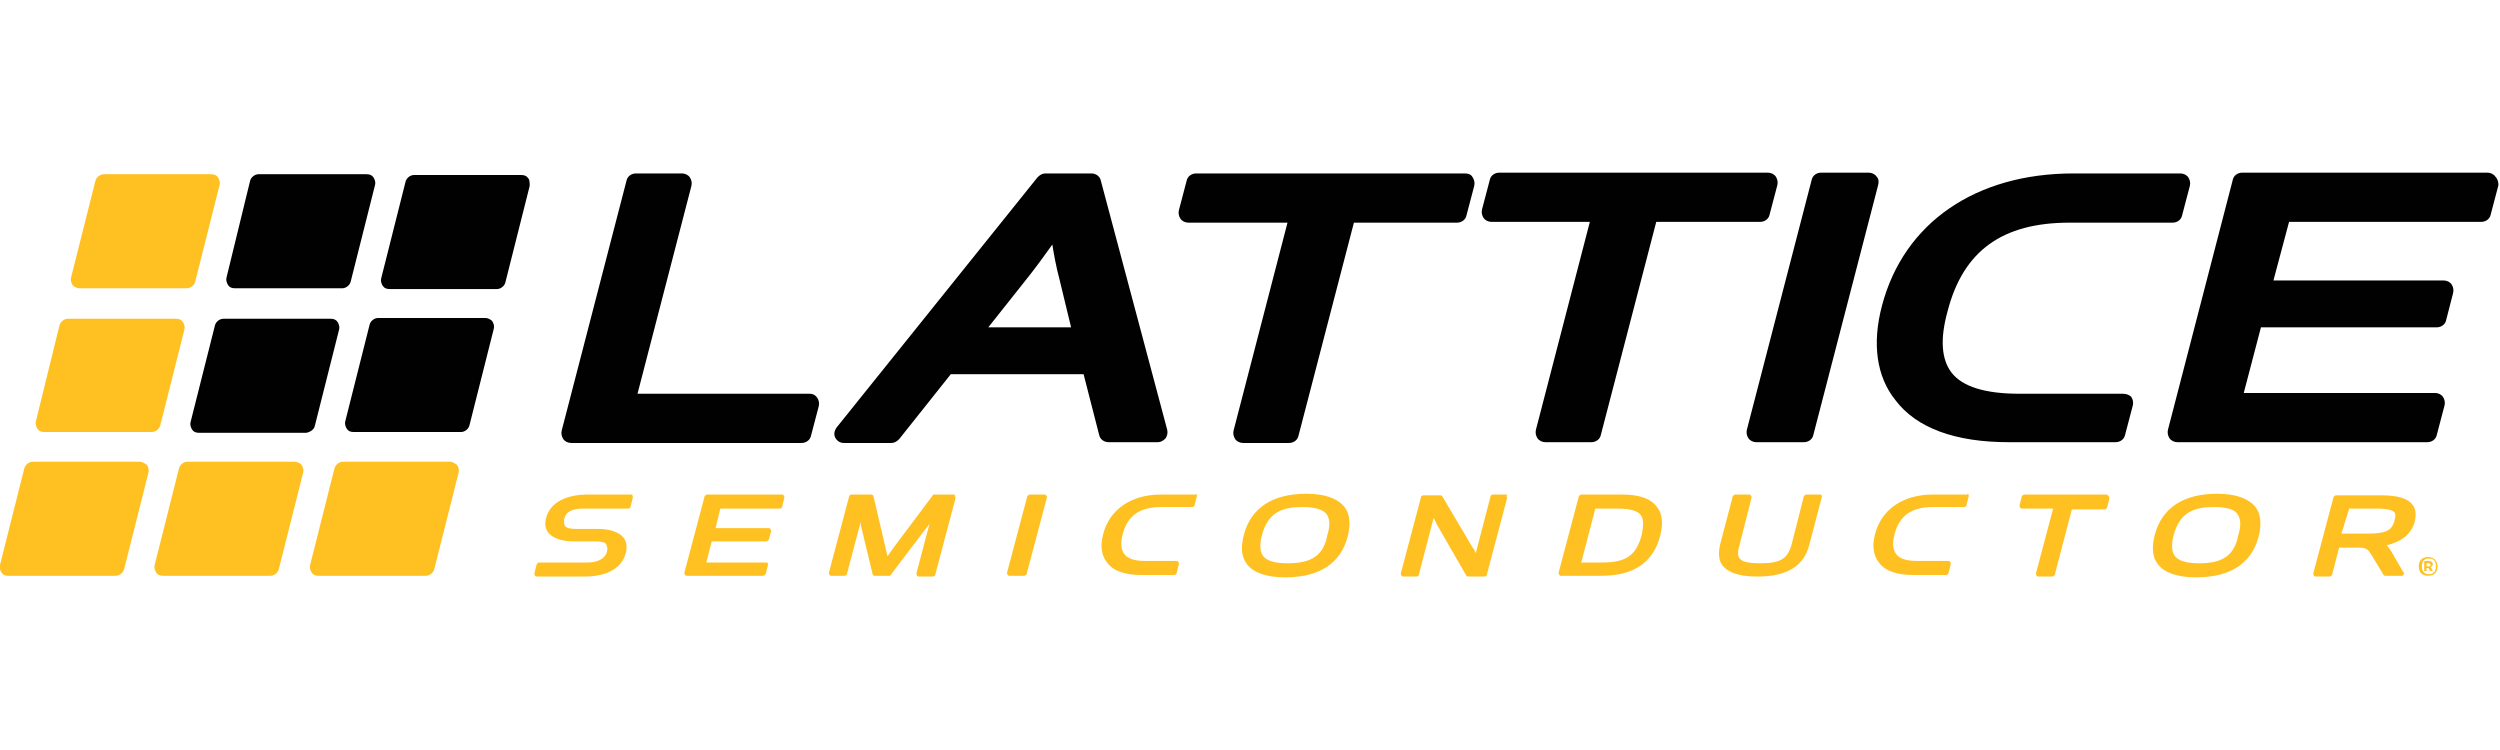 <?xml version="1.0" encoding="utf-8" standalone="no"?>
<!-- Generator: Adobe Illustrator 26.5.0, SVG Export Plug-In . SVG Version: 6.00 Build 0)  --><svg xmlns="http://www.w3.org/2000/svg" xmlns:xlink="http://www.w3.org/1999/xlink" id="Layer_1" style="enable-background:new 0 0 320 96;" version="1.1" viewBox="0 0 320 96" x="0px" xml:space="preserve" y="0px">
<style type="text/css">
	.st0{fill:#010101;}
	.st1{fill:#FFC121;}
</style>
<g>
	<path class="st0" d="M103.6,50.4h-22l6.9-26.6c0.1-0.4,0-0.8-0.2-1.1c-0.2-0.3-0.6-0.5-1-0.5h-5.9c-0.6,0-1.1,0.4-1.2,0.9l-8.3,32   c-0.1,0.4,0,0.8,0.2,1.1c0.2,0.3,0.6,0.5,1,0.5h29.5c0.6,0,1.1-0.4,1.2-0.9l1-3.8c0.1-0.4,0-0.8-0.2-1.1   C104.3,50.5,104,50.4,103.6,50.4"/>
	<path class="st0" d="M140.9,23.1c-0.1-0.5-0.6-0.9-1.2-0.9h-5.9c-0.4,0-0.7,0.2-1,0.5l-25.7,32c-0.3,0.4-0.4,0.9-0.2,1.3   c0.2,0.4,0.6,0.7,1.1,0.7h6.1c0.4,0,0.7-0.2,1-0.5l6.6-8.3h17l2,7.8c0.1,0.5,0.6,0.9,1.2,0.9h6.3c0.4,0,0.7-0.2,1-0.5   c0.2-0.3,0.3-0.7,0.2-1.1L140.9,23.1z M137.1,41.9h-10.6l4.6-5.8c1.3-1.6,2.6-3.4,3.6-4.8c0.2,1.3,0.5,2.9,0.9,4.4L137.1,41.9z"/>
	<path class="st0" d="M187.5,22.2h-34.4c-0.6,0-1.1,0.4-1.2,0.9l-1,3.8c-0.1,0.4,0,0.8,0.2,1.1c0.2,0.3,0.6,0.5,1,0.5h12.7   l-6.9,26.6c-0.1,0.4,0,0.8,0.2,1.1c0.2,0.3,0.6,0.5,1,0.5h5.9c0.6,0,1.1-0.4,1.2-0.9l7.1-27.3h13.2c0.6,0,1.1-0.4,1.2-0.9l1-3.8   c0.1-0.4,0-0.8-0.2-1.1C188.3,22.3,187.9,22.2,187.5,22.2"/>
	<path class="st0" d="M226.5,27.5l1-3.8c0.1-0.4,0-0.8-0.2-1.1c-0.2-0.3-0.6-0.5-1-0.5h-34.4c-0.6,0-1.1,0.4-1.2,0.9l-1,3.8   c-0.1,0.4,0,0.8,0.2,1.1c0.2,0.3,0.6,0.5,1,0.5h12.6l-6.9,26.6c-0.1,0.4,0,0.8,0.2,1.1c0.2,0.3,0.6,0.5,1,0.5h5.9   c0.6,0,1.1-0.4,1.2-0.9l7.1-27.3h13.3C225.9,28.4,226.4,28,226.5,27.5"/>
	<path class="st0" d="M240.2,22.6c-0.2-0.3-0.6-0.5-1-0.5h-6.1c-0.6,0-1.1,0.4-1.2,0.9l-8.3,32c-0.1,0.4,0,0.8,0.2,1.1   c0.2,0.3,0.6,0.5,1,0.5h6.1c0.6,0,1.1-0.4,1.2-0.9l8.3-32C240.5,23.3,240.5,22.9,240.2,22.6"/>
	<path class="st0" d="M271.7,50.4h-13.2c-4.4,0-7.3-0.9-8.7-2.7c-1.3-1.7-1.5-4.3-0.5-7.9c2-7.7,7-11.3,15.6-11.3h13.2   c0.6,0,1.1-0.4,1.2-0.9l1-3.8c0.1-0.4,0-0.8-0.2-1.1c-0.2-0.3-0.6-0.5-1-0.5h-13.7c-12.5,0-21.7,6.3-24.5,16.9   c-1.3,4.9-0.7,9.1,1.7,12.1c2.7,3.6,7.7,5.4,14.5,5.4h13.7c0.6,0,1.1-0.4,1.2-0.9l1-3.8c0.1-0.4,0-0.8-0.2-1.1   C272.5,50.5,272.1,50.4,271.7,50.4"/>
	<path class="st0" d="M319.4,22.6c-0.2-0.3-0.6-0.5-1-0.5H287c-0.6,0-1.1,0.4-1.2,0.9l-8.3,32c-0.1,0.4,0,0.8,0.2,1.1   c0.2,0.3,0.6,0.5,1,0.5h32c0.6,0,1.1-0.4,1.2-0.9l1-3.8c0.1-0.4,0-0.8-0.2-1.1c-0.2-0.3-0.6-0.5-1-0.5h-24.5l2.2-8.4h22.5   c0.6,0,1.1-0.4,1.2-0.9l0.9-3.5c0.1-0.4,0-0.8-0.2-1.1c-0.2-0.3-0.6-0.5-1-0.5h-21.8l2-7.5h24.6c0.6,0,1.1-0.4,1.2-0.9l1-3.8   C319.8,23.3,319.7,22.9,319.4,22.6"/>
	<path class="st1" d="M10.2,36.9h13.7c0.5,0,1-0.4,1.1-0.9l3.1-12.3c0.1-0.3,0-0.7-0.2-1c-0.2-0.3-0.5-0.4-0.9-0.4H13.3   c-0.5,0-1,0.4-1.1,0.9L9.1,35.5c-0.1,0.3,0,0.7,0.2,1C9.6,36.8,9.9,36.9,10.2,36.9"/>
	<path class="st1" d="M20.5,54.5l3.1-12.3c0.1-0.3,0-0.7-0.2-1c-0.2-0.3-0.5-0.4-0.9-0.4H8.7c-0.5,0-1,0.4-1.1,0.9L4.6,53.9   c-0.1,0.3,0,0.7,0.2,1c0.2,0.3,0.5,0.4,0.9,0.4h13.7C19.9,55.3,20.3,55,20.5,54.5"/>
	<path class="st1" d="M17.9,59.1H4.2c-0.5,0-1,0.4-1.1,0.9L0,72.3c-0.1,0.3,0,0.7,0.2,1c0.2,0.3,0.5,0.4,0.9,0.4h13.7   c0.5,0,1-0.4,1.1-0.9L19,60.5c0.1-0.3,0-0.7-0.2-1C18.5,59.3,18.2,59.1,17.9,59.1"/>
	<path class="st0" d="M30.1,36.9h13.7c0.5,0,1-0.4,1.1-0.9l3.1-12.3c0.1-0.3,0-0.7-0.2-1c-0.2-0.3-0.5-0.4-0.9-0.4H33.1   c-0.5,0-1,0.4-1.1,0.9L29,35.5c-0.1,0.3,0,0.7,0.2,1C29.4,36.8,29.7,36.9,30.1,36.9"/>
	<path class="st0" d="M40.3,54.5l3.1-12.3c0.1-0.3,0-0.7-0.2-1c-0.2-0.3-0.5-0.4-0.9-0.4H28.6c-0.5,0-1,0.4-1.1,0.9l-3.1,12.3   c-0.1,0.3,0,0.7,0.2,1c0.2,0.3,0.5,0.4,0.9,0.4h13.7C39.7,55.3,40.2,55,40.3,54.5"/>
	<path class="st1" d="M37.7,59.1H24c-0.5,0-1,0.4-1.1,0.9l-3.1,12.3c-0.1,0.3,0,0.7,0.2,1c0.2,0.3,0.5,0.4,0.9,0.4h13.7   c0.5,0,1-0.4,1.1-0.9l3.1-12.3c0.1-0.3,0-0.7-0.2-1C38.4,59.3,38.1,59.1,37.7,59.1"/>
	<path class="st0" d="M67.6,22.8c-0.2-0.3-0.5-0.4-0.9-0.4H53c-0.5,0-1,0.4-1.1,0.9l-3.1,12.3c-0.1,0.3,0,0.7,0.2,1   c0.2,0.3,0.5,0.4,0.9,0.4h13.7c0.5,0,1-0.4,1.1-0.9l3.1-12.3C67.8,23.4,67.8,23,67.6,22.8"/>
	<path class="st0" d="M62.1,40.7H48.4c-0.5,0-1,0.4-1.1,0.9l-3.1,12.3c-0.1,0.3,0,0.7,0.2,1c0.2,0.3,0.5,0.4,0.9,0.4h13.7   c0.5,0,1-0.4,1.1-0.9l3.1-12.3c0.1-0.3,0-0.7-0.2-1C62.8,40.9,62.5,40.7,62.1,40.7"/>
	<path class="st1" d="M57.6,59.1H43.9c-0.5,0-1,0.4-1.1,0.9l-3.1,12.3c-0.1,0.3,0,0.7,0.2,1c0.2,0.3,0.5,0.4,0.9,0.4h13.7   c0.5,0,1-0.4,1.1-0.9l3.1-12.3c0.1-0.3,0-0.7-0.2-1C58.2,59.3,57.9,59.1,57.6,59.1"/>
	<path class="st1" d="M80.9,63.3h-5.6c-3,0-4.9,1.1-5.4,3c-0.2,0.8-0.1,1.4,0.3,1.9c0.6,0.7,1.7,1.1,3.3,1.1h2.7   c0.8,0,1.3,0.1,1.4,0.4c0.1,0.2,0.2,0.5,0.1,0.9c-0.3,1.1-1.5,1.4-2.5,1.4H69c-0.1,0-0.2,0.1-0.3,0.2l-0.3,1.2c0,0.1,0,0.2,0.1,0.3   c0.1,0.1,0.1,0.1,0.2,0.1h6.1c2.9,0,4.8-1.1,5.3-3c0.2-0.8,0.1-1.5-0.3-2c-0.6-0.7-1.7-1.1-3.3-1.1h-2.7c-0.8,0-1.3-0.1-1.5-0.4   c-0.1-0.2-0.1-0.4-0.1-0.8c0.2-1,1-1.4,2.5-1.4h5.7c0.1,0,0.3-0.1,0.3-0.2l0.3-1.2c0-0.1,0-0.2-0.1-0.3   C81.1,63.4,81,63.3,80.9,63.3"/>
	<path class="st1" d="M100.1,63.3h-9.6c-0.1,0-0.2,0.1-0.3,0.2l-2.6,9.8c0,0.1,0,0.2,0.1,0.3c0.1,0.1,0.1,0.1,0.2,0.1h9.8   c0.1,0,0.2-0.1,0.3-0.2l0.3-1.2c0-0.1,0-0.2-0.1-0.3C98.2,72,98.1,72,98,72h-7.6l0.7-2.7h7c0.1,0,0.2-0.1,0.3-0.2l0.3-1.1   c0-0.1,0-0.2-0.1-0.3c-0.1-0.1-0.1-0.1-0.2-0.1h-6.8l0.6-2.5h7.6c0.1,0,0.3-0.1,0.3-0.2l0.3-1.2c0-0.1,0-0.2-0.1-0.3   C100.3,63.4,100.2,63.3,100.1,63.3"/>
	<path class="st1" d="M122.1,63.3h-2.5c-0.1,0-0.2,0-0.2,0.1l-4.8,6.4c-0.3,0.4-0.7,1-1,1.4c-0.1-0.4-0.2-0.9-0.3-1.3l-1.5-6.4   c0-0.1-0.2-0.2-0.3-0.2h-2.5c-0.1,0-0.3,0.1-0.3,0.2l-2.6,9.8c0,0.1,0,0.2,0.1,0.3c0.1,0.1,0.1,0.1,0.2,0.1h1.7   c0.1,0,0.3-0.1,0.3-0.2l1.5-5.7c0.1-0.3,0.2-0.6,0.2-1c0.1,0.3,0.1,0.6,0.2,0.9l1.4,5.8c0,0.1,0.1,0.2,0.3,0.2h1.8   c0.1,0,0.2,0,0.2-0.1l4.4-5.8c0.2-0.2,0.4-0.5,0.6-0.8c-0.1,0.2-0.1,0.5-0.2,0.7l-1.5,5.7c0,0.1,0,0.2,0.1,0.3   c0.1,0.1,0.1,0.1,0.2,0.1h1.8c0.1,0,0.3-0.1,0.3-0.2l2.6-9.8c0-0.1,0-0.2-0.1-0.3C122.3,63.4,122.2,63.3,122.1,63.3"/>
	<path class="st1" d="M133.7,63.3h-1.9c-0.1,0-0.2,0.1-0.3,0.2l-2.6,9.8c0,0.1,0,0.2,0.1,0.3c0.1,0.1,0.1,0.1,0.2,0.1h1.9   c0.1,0,0.2-0.1,0.3-0.2l2.6-9.8c0-0.1,0-0.2-0.1-0.3C133.9,63.4,133.8,63.3,133.7,63.3"/>
	<path class="st1" d="M152.8,63.3h-4.2c-3.8,0-6.6,1.9-7.4,5.1c-0.4,1.5-0.2,2.7,0.5,3.6c0.8,1.1,2.3,1.6,4.4,1.6h4.2   c0.1,0,0.3-0.1,0.3-0.2l0.3-1.2c0-0.1,0-0.2-0.1-0.3c-0.1-0.1-0.1-0.1-0.2-0.1h-4c-1.4,0-2.3-0.3-2.7-0.9c-0.4-0.5-0.5-1.4-0.2-2.5   c0.6-2.4,2.2-3.5,4.9-3.5h4c0.1,0,0.3-0.1,0.3-0.2l0.3-1.2c0-0.1,0-0.2-0.1-0.3C153,63.4,152.9,63.3,152.8,63.3"/>
	<path class="st1" d="M167.2,63.2c-4.3,0-7.1,1.8-8,5.3c-0.4,1.6-0.3,2.8,0.4,3.7c0.8,1.1,2.5,1.7,4.9,1.7c4.4,0,7.1-1.8,8-5.2   c0.4-1.6,0.3-2.9-0.4-3.8C171.2,63.8,169.6,63.2,167.2,63.2 M164.8,72.1c-1.6,0-2.6-0.3-3.1-0.9c-0.4-0.5-0.5-1.4-0.2-2.6   c0.8-3.1,2.7-3.7,5.2-3.7c1.6,0,2.6,0.3,3.1,0.9c0.4,0.6,0.5,1.4,0.1,2.7C169.4,71.1,167.9,72.1,164.8,72.1"/>
	<path class="st1" d="M192.8,63.3h-1.7c-0.1,0-0.3,0.1-0.3,0.2l-1.9,7.3c-0.1-0.2-0.2-0.5-0.4-0.7l-3.9-6.6   c-0.1-0.1-0.2-0.1-0.3-0.1h-2.1c-0.1,0-0.3,0.1-0.3,0.2l-2.6,9.8c0,0.1,0,0.2,0.1,0.3c0.1,0.1,0.1,0.1,0.2,0.1h1.7   c0.1,0,0.3-0.1,0.3-0.2l1.9-7.3c0.1,0.2,0.3,0.5,0.4,0.8l3.8,6.6c0.1,0.1,0.1,0.1,0.3,0.1h2c0.1,0,0.3-0.1,0.3-0.2l2.6-9.8   c0-0.1,0-0.2-0.1-0.3C193,63.4,192.9,63.3,192.8,63.3"/>
	<path class="st1" d="M207.6,63.3h-5.2c-0.1,0-0.2,0.1-0.3,0.2l-2.6,9.8c0,0.1,0,0.2,0.1,0.3c0.1,0.1,0.1,0.1,0.2,0.1h5.2   c4.1,0,6.6-1.7,7.5-5.1c0.4-1.6,0.3-2.8-0.4-3.7C211.3,63.8,209.8,63.3,207.6,63.3 M205.1,72h-2.7l1.8-6.9h2.9   c1.6,0,2.5,0.3,2.9,0.8c0.4,0.5,0.4,1.4,0.1,2.7C209.4,71.1,208.1,72,205.1,72"/>
	<path class="st1" d="M233,63.3h-1.8c-0.1,0-0.2,0.1-0.3,0.2l-1.5,5.9c-0.5,2.1-1.4,2.7-4.1,2.7c-1.5,0-2.3-0.2-2.6-0.6   c-0.3-0.3-0.3-0.9,0-1.9l1.5-5.9c0-0.1,0-0.2-0.1-0.3c-0.1-0.1-0.1-0.1-0.2-0.1h-1.8c-0.1,0-0.2,0.1-0.3,0.2l-1.6,6.1   c-0.3,1.2-0.2,2.2,0.3,2.8c0.7,0.9,2.2,1.4,4.4,1.4c3.8,0,6-1.3,6.7-4.1l1.6-6.1c0-0.1,0-0.2-0.1-0.3   C233.1,63.4,233.1,63.3,233,63.3"/>
	<path class="st1" d="M251.6,63.3h-4.2c-3.8,0-6.6,1.9-7.4,5.1c-0.4,1.5-0.2,2.7,0.5,3.6c0.8,1.1,2.3,1.6,4.4,1.6h4.2   c0.1,0,0.2-0.1,0.3-0.2l0.3-1.2c0-0.1,0-0.2-0.1-0.3c-0.1-0.1-0.1-0.1-0.2-0.1h-4c-1.4,0-2.3-0.3-2.7-0.9c-0.4-0.5-0.5-1.4-0.2-2.5   c0.6-2.4,2.2-3.5,4.9-3.5h4c0.1,0,0.3-0.1,0.3-0.2l0.3-1.2c0-0.1,0-0.2-0.1-0.3C251.7,63.4,251.7,63.3,251.6,63.3"/>
	<path class="st1" d="M269.7,63.3h-10.6c-0.1,0-0.2,0.1-0.3,0.2l-0.3,1.2c0,0.1,0,0.2,0.1,0.3c0.1,0.1,0.1,0.1,0.2,0.1h4l-2.2,8.3   c0,0.1,0,0.2,0.1,0.3c0.1,0.1,0.1,0.1,0.2,0.1h1.8c0.1,0,0.2-0.1,0.3-0.2l2.2-8.4h4.2c0.1,0,0.2-0.1,0.3-0.2l0.3-1.2   c0-0.1,0-0.2-0.1-0.3C269.8,63.4,269.7,63.3,269.7,63.3"/>
	<path class="st1" d="M283.8,63.2c-4.3,0-7.1,1.8-8,5.3c-0.4,1.6-0.3,2.8,0.4,3.7c0.8,1.1,2.5,1.7,4.9,1.7c4.4,0,7.1-1.8,8-5.2   c0.4-1.6,0.3-2.9-0.4-3.8C287.8,63.8,286.2,63.2,283.8,63.2 M281.5,72.1c-1.6,0-2.6-0.3-3.1-0.9c-0.4-0.5-0.5-1.4-0.2-2.6   c0.8-3.1,2.7-3.7,5.2-3.7c1.6,0,2.6,0.3,3,0.9c0.4,0.6,0.5,1.4,0.1,2.7C286,71.1,284.5,72.1,281.5,72.1"/>
	<path class="st1" d="M308.8,64.6c-0.6-0.8-1.9-1.2-4-1.2H299c-0.1,0-0.2,0.1-0.3,0.2l-2.6,9.8c0,0.1,0,0.2,0.1,0.3   c0.1,0.1,0.1,0.1,0.2,0.1h1.8c0.1,0,0.2-0.1,0.3-0.2l0.9-3.5h2.5c1,0,1.2,0.2,1.7,1l1.5,2.5c0.1,0.1,0.1,0.1,0.3,0.1h2h0   c0.2,0,0.3-0.1,0.3-0.3c0-0.1,0-0.2-0.1-0.2l-1.5-2.6c-0.2-0.3-0.4-0.6-0.6-0.8c2-0.5,3.2-1.5,3.6-3.1   C309.3,65.8,309.2,65.1,308.8,64.6 M300.7,65.1h3.5c1.3,0,2.1,0.2,2.3,0.5c0.1,0.1,0.2,0.4,0,1c-0.3,1.3-1.1,1.7-3.4,1.7h-3.4   L300.7,65.1z"/>
	<path class="st1" d="M309.6,72.5c0-0.9,0.6-1.2,1.2-1.2c0.6,0,1.2,0.4,1.2,1.2c0,0.9-0.6,1.2-1.2,1.2   C310.2,73.7,309.6,73.4,309.6,72.5z M311.8,72.5c0-0.8-0.4-1-0.9-1c-0.5,0-0.9,0.2-0.9,1c0,0.7,0.4,1,0.9,1   C311.3,73.5,311.8,73.3,311.8,72.5z M310.3,71.8h0.6c0.3,0,0.5,0.2,0.5,0.4c0,0.2-0.1,0.3-0.3,0.4c0,0,0.1,0.1,0.1,0.1l0.2,0.4   h-0.3l-0.2-0.3c-0.1-0.1-0.1-0.1-0.2-0.1h-0.1v0.4h-0.3V71.8z M310.9,72.5c0.1,0,0.2,0,0.2-0.2c0-0.1-0.1-0.2-0.2-0.2h-0.3v0.4   H310.9z"/>
</g>
</svg>
